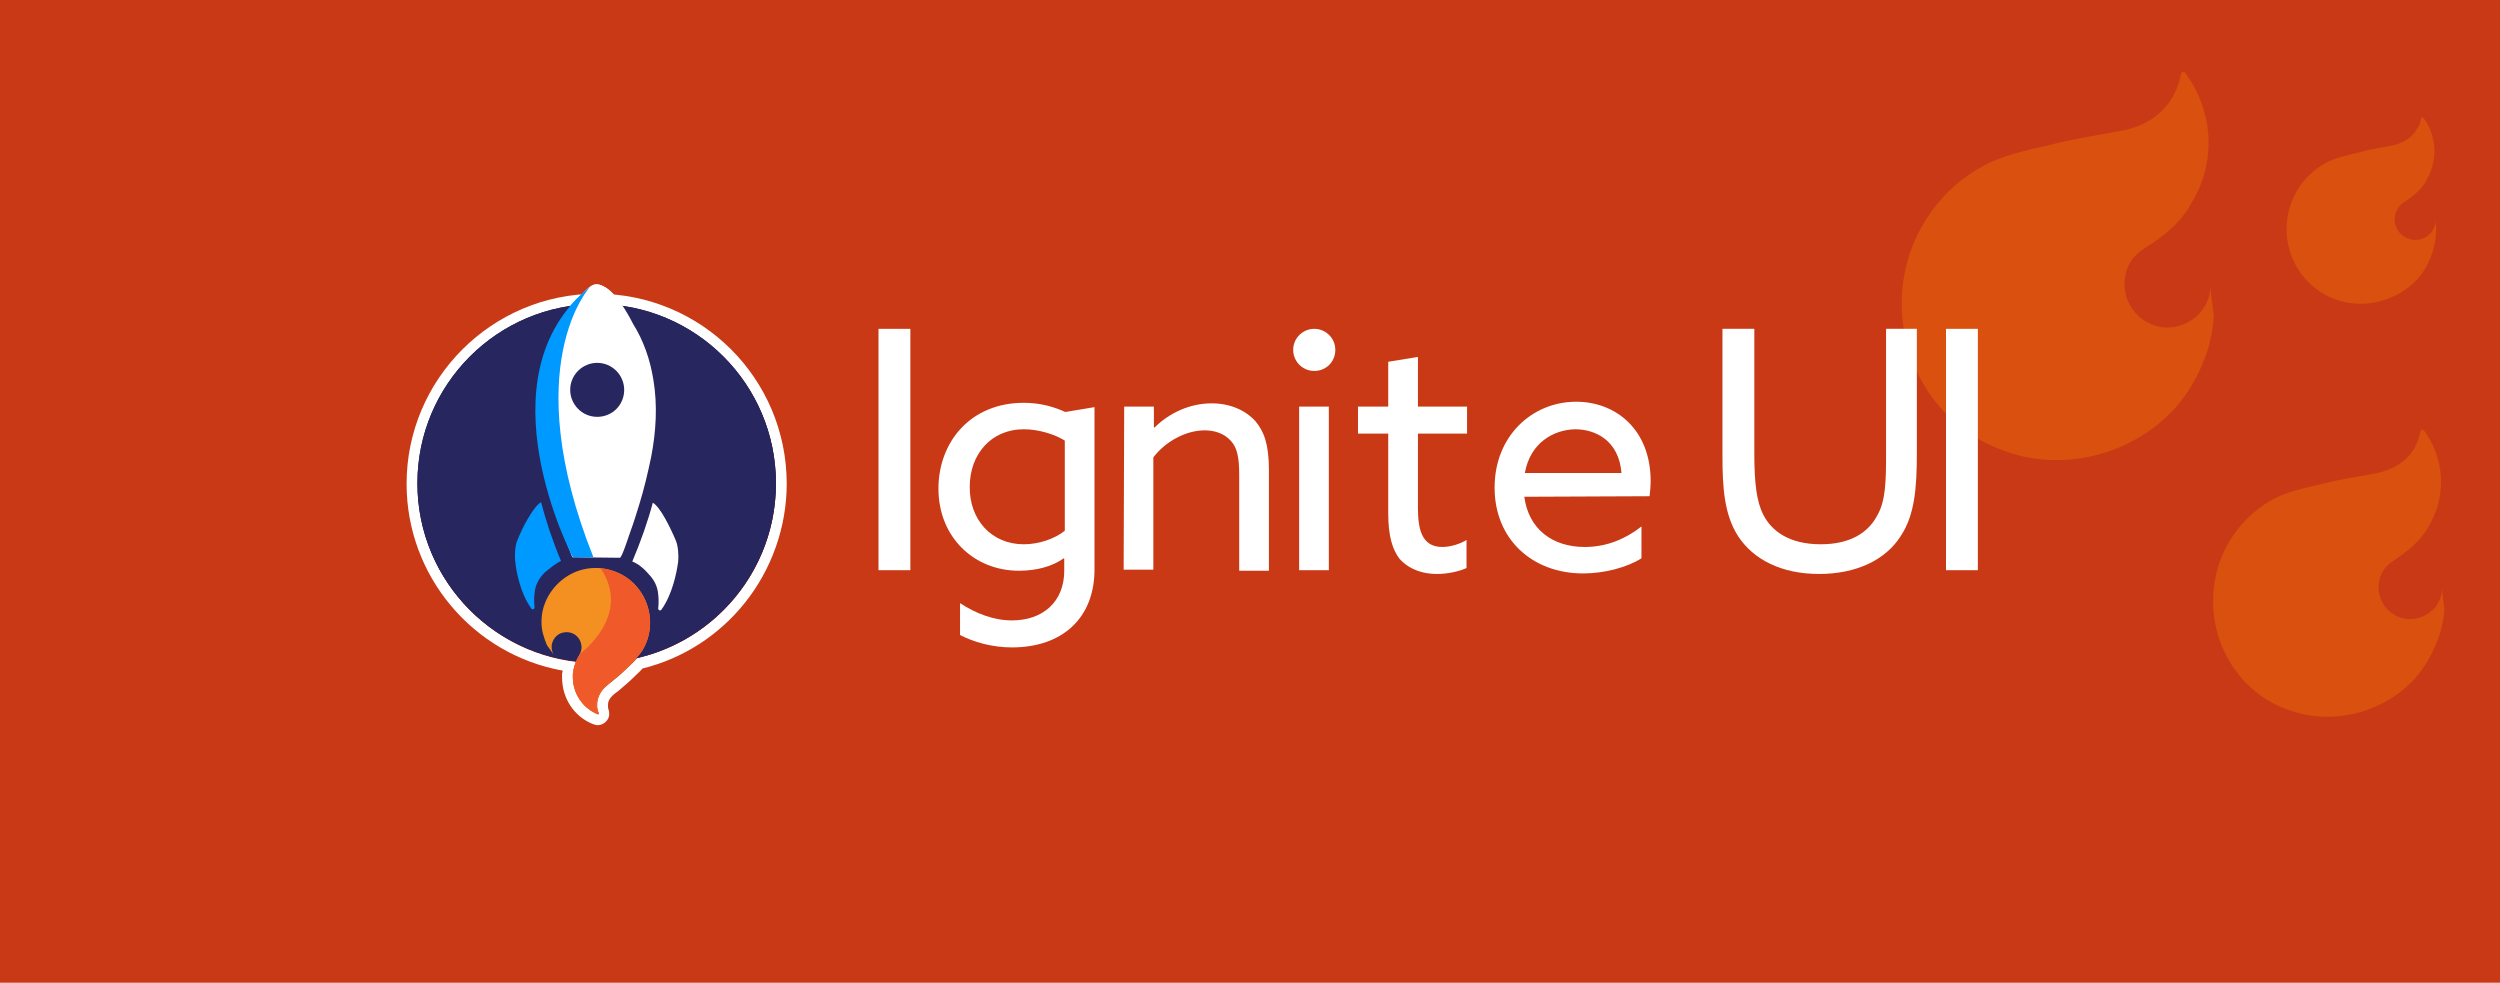 <?xml version="1.0" encoding="utf-8"?>
<!-- Generator: Adobe Illustrator 26.2.1, SVG Export Plug-In . SVG Version: 6.00 Build 0)  -->
<svg version="1.1" id="Layer_1" xmlns="http://www.w3.org/2000/svg" xmlns:xlink="http://www.w3.org/1999/xlink" x="0px" y="0px"
	 viewBox="0 0 463 182" style="enable-background:new 0 0 463 182;" xml:space="preserve">
<style type="text/css">
	.st0{fill:#C93915;}
	.st1{opacity:0.3;}
	.st2{fill:#FF8700;}
	.st3{fill:#FFFFFF;}
	.st4{fill:#27265F;}
	.st5{fill:#0099FF;}
	.st6{fill:#F49021;}
	.st7{clip-path:url(#SVGID_00000155126689786812236470000002353275997319394478_);fill:#F05A2B;}
	.st8{clip-path:url(#SVGID_00000060017871293669067230000002484540828054937016_);fill:#F05A2B;}
</style>
<rect class="st0" width="463" height="182"/>
<g class="st1">
	<path class="st2" d="M381.2,52.5L381.2,52.5L381.2,52.5z"/>
	<path class="st2" d="M409.4,52.7c0,1.9-0.6,3.6-1.9,5.2c-2.4,2.6-6,3.5-9.2,2.1c-4.5-2-6.1-7.3-3.8-11.4c1.2-2,3.1-2.8,4.9-4.1
		c2.5-1.8,4.4-3.6,5.9-5.9c0.3-0.5,0.5-0.9,0.9-1.6c4.4-7.6,3.5-16.8-1.5-23.5c-0.2-0.3-0.7-0.2-0.8,0.2c-0.2,1.5-0.8,2.9-1.5,4.2
		c-2.2,3.8-5.8,5.7-10,6.4c-4.4,0.8-8.8,1.5-13,2.6c-4.4,1-8.8,1.9-12.6,4.1c-4.4,2.5-8.1,6.1-10.8,10.8c-5.6,9.8-5,22.3,1.7,31.6
		c3.3,4.6,7.8,8,13.2,10c11,4.2,24,0.9,31.9-7.8c2.9-3.2,4.9-7.1,6.2-11.2c0.5-2,0.9-3.9,1-5.9C409.8,56.5,409.4,54.6,409.4,52.7
		L409.4,52.7z"/>
</g>
<g class="st1">
	<path class="st2" d="M431.4,108.7L431.4,108.7L431.4,108.7z"/>
	<path class="st2" d="M452.3,108.8c0,1.4-0.5,2.7-1.4,3.8c-1.8,1.9-4.4,2.6-6.8,1.6c-3.4-1.5-4.5-5.4-2.8-8.4
		c0.9-1.5,2.3-2.1,3.6-3.1c1.8-1.3,3.2-2.6,4.4-4.4c0.2-0.3,0.4-0.7,0.7-1.2c3.2-5.6,2.6-12.5-1.1-17.4c-0.2-0.2-0.5-0.1-0.6,0.1
		c-0.2,1.1-0.6,2.1-1.1,3.1c-1.6,2.8-4.3,4.2-7.4,4.8c-3.3,0.6-6.5,1.1-9.7,1.9c-3.3,0.8-6.5,1.4-9.4,3c-3.3,1.9-6,4.5-8,8
		c-4.2,7.3-3.7,16.6,1.2,23.4c2.4,3.4,5.8,6,9.7,7.4c8.2,3.1,17.8,0.7,23.7-5.8c2.1-2.4,3.6-5.3,4.6-8.3c0.4-1.5,0.7-2.8,0.8-4.4
		C452.6,111.6,452.3,110.2,452.3,108.8L452.3,108.8z"/>
</g>
<g class="st1">
	<path class="st2" d="M437.6,40.5L437.6,40.5L437.6,40.5z"/>
	<path class="st2" d="M451.1,40.6c0,0.9-0.3,1.8-0.9,2.5c-1.1,1.3-2.9,1.7-4.4,1c-2.2-0.9-2.9-3.5-1.8-5.4c0.6-1,1.5-1.4,2.3-2
		c1.2-0.9,2.1-1.7,2.8-2.8c0.1-0.2,0.2-0.5,0.4-0.8c2.1-3.6,1.7-8.1-0.7-11.3c-0.1-0.1-0.3-0.1-0.4,0.1c-0.1,0.8-0.4,1.4-0.8,2
		c-1,1.8-2.8,2.7-4.8,3.1c-2.1,0.4-4.2,0.7-6.2,1.3c-2.1,0.5-4.2,0.9-6.1,2c-2.1,1.2-3.9,2.9-5.2,5.2c-2.7,4.7-2.4,10.7,0.8,15.1
		c1.6,2.2,3.7,3.8,6.3,4.8c5.3,2,11.5,0.4,15.3-3.7c1.4-1.5,2.3-3.4,2.9-5.3c0.2-0.9,0.5-1.8,0.5-2.8
		C451.3,42.4,451.1,41.5,451.1,40.6L451.1,40.6z"/>
</g>
<g>
	<path class="st3" d="M110.5,56.4c18.3,0,33.2,14.8,33.2,33.2c0,15.8-11,28.9-25.7,32.3c-0.6,0.7-1.3,1.3-2,2c-1.1,1.1-2.3,2-3.5,3
		c-1.1,0.9-1.9,2.1-1.9,3.7c0,0.5,0.1,1,0.3,1.5c0.1,0.1,0,0.2-0.1,0.2c0,0,0,0-0.1,0c-2.6-1.1-4.5-3.8-4.5-6.8c0-0.3,0-0.4,0-0.6
		c0.1-0.8,0.2-1.5,0.6-2.3c-16.5-1.9-29.4-15.9-29.4-32.9C77.4,71.2,92.2,56.4,110.5,56.4 M110.5,54.4c-19.4,0-35.2,15.8-35.2,35.2
		c0,17.1,12.3,31.6,28.9,34.6c0,0.2,0,0.3-0.1,0.5l0,0.1v0.1v0.6c0,3.8,2.2,7.2,5.7,8.6c0.3,0.1,0.6,0.2,0.9,0.2
		c0.7,0,1.4-0.4,1.8-1c0.4-0.6,0.4-1.3,0.2-1.9c-0.1-0.2-0.1-0.5-0.1-0.8c0-0.5,0.1-1.2,1.2-2.1c0.3-0.2,0.5-0.4,0.8-0.6
		c0.9-0.8,1.9-1.6,2.8-2.5l0.3-0.3c0.4-0.4,0.9-0.8,1.3-1.3c7.4-1.8,14.1-6.1,18.9-12.1c5-6.2,7.8-14.1,7.8-22.1
		C145.7,70.1,129.9,54.4,110.5,54.4L110.5,54.4z"/>
</g>
<g>
	<g>
		<path class="st3" d="M162.7,60.9h5.9v44.7h-5.9V60.9z"/>
		<path class="st3" d="M177.8,111.7c2.9,1.9,6.2,3.2,9.6,3.2c5.8,0,9.7-3.5,9.7-9.2v-2.2l-0.1-0.1c-2.1,1.5-5,2.3-8.3,2.3
			c-8.3,0-14.9-6.2-14.9-15.2c0-8.6,5.9-15.9,15.8-15.9c3.2,0,5.7,0.8,7.7,1.7l5.4-0.9v30.1c0,8.9-5.9,14.4-15.3,14.4
			c-3.7,0-7.1-1-9.6-2.3L177.8,111.7L177.8,111.7z M189.6,100.8c2.8,0,5.7-1,7.6-2.5V81.6c-1.9-1.2-4.9-2.1-7.6-2.1
			c-6.1,0-10,4.7-10,10.6C179.5,96.2,183.6,100.8,189.6,100.8z"/>
		<path class="st3" d="M208.2,75.3h5.5v3.8l0.1,0.1c2.6-2.6,6.4-4.5,10.6-4.5c3.3,0,6.2,1.2,8.1,3.3c1.6,1.9,2.5,4.3,2.5,9v18.7
			h-5.5V87.9c0-3.2-0.4-5-1.5-6.2c-1.3-1.5-3.2-2-4.9-2c-3.5,0-7.3,2.1-9.5,5v20.8h-5.5L208.2,75.3L208.2,75.3z"/>
		<path class="st3" d="M243.4,60.9c2.1,0,3.9,1.7,3.9,3.9c0,2.2-1.7,3.9-3.9,3.9c-2.1,0-3.9-1.7-3.9-3.9
			C239.5,62.6,241.3,60.9,243.4,60.9z M240.6,75.3h5.5v30.3h-5.5V75.3z"/>
		<path class="st3" d="M257.1,95.1V80.3h-5.6v-5h5.6V67l5.5-0.9v9.2h9.1v5h-9.1v13.7c0,3.8,0.6,7.3,4.5,7.3c1.6,0,3.4-0.6,4.5-1.3
			v5.2c-1.3,0.6-3.4,1.1-5.5,1.1c-2.2,0-4.9-0.6-6.9-2.8C257.9,101.8,257.1,99.3,257.1,95.1z"/>
		<path class="st3" d="M282.3,92c0.8,6,5.2,9.3,11.2,9.3c4.2,0,7.7-1.6,10.5-3.8v5.9c-2.7,1.7-6.9,2.8-10.8,2.8
			c-9.4,0-16.4-6.3-16.4-15.9s7-15.9,15.1-15.9c7.4,0,13.8,5.2,13.8,14.7c0,0.9-0.1,2-0.2,2.8L282.3,92L282.3,92z M282.4,87.6h17.9
			c-0.5-6.1-4.9-8.1-8.6-8.1C287.7,79.6,283.4,82,282.4,87.6z"/>
		<path class="st3" d="M319,84.5V60.9h5.9v23c0,5.5,0.4,9,1.7,11.5c1.5,2.9,4.7,5.4,10.6,5.4c5.4,0,8.8-2.1,10.5-5.4
			c1.5-2.6,1.6-6.2,1.6-11.3V60.9h5.7v23c0,6.5-0.4,11.5-3,15.4c-2.8,4.4-8.2,7-15.1,7c-7,0-12.2-2.7-15-7
			C319.3,95.3,319,90.1,319,84.5z"/>
		<path class="st3" d="M360.4,60.9h5.9v44.7h-5.9V60.9z"/>
	</g>
</g>
<g>
	<circle class="st4" cx="110.5" cy="89.5" r="33.2"/>
	<g>
		<g>
			<path class="st3" d="M111.7,53c-0.5-0.3-1.1-0.4-1.6-0.3c-1.3,0.3-2.9,2.6-3.8,3.7c-1.2,1.4-2.2,2.9-3.1,4.5
				c-4.5,7.9-4.3,17.3-2.4,26c1.2,5.6,3.1,11,5.2,16.3l8.8,0.1c0.4,0,1.8-4.5,2-5c0.6-1.6,1.1-3.3,1.6-4.9c0.9-2.9,1.6-5.9,2.2-8.8
				c0.9-4.7,1.2-9.5,0.4-14.3c-0.6-3.7-1.8-7.2-3.8-10.4C116.4,58.3,114.1,54.1,111.7,53z M110.6,77.2c-2.8,0-5-2.3-5-5
				c0-2.8,2.3-5,5-5c2.8,0,5,2.3,5,5C115.6,75,113.4,77.2,110.6,77.2z"/>
			<path class="st3" d="M117.1,104L117.1,104c1.6-3.8,2.9-7.5,3.8-10.9c1.4,0.8,3.3,4.7,4.3,7.1c0.4,1,0.5,2.7,0.4,3.8
				c-0.3,2.2-1.1,6.1-3.1,8.9c-0.2,0.3-0.6,0.1-0.6-0.2c0.1-0.9,0.1-1.8,0-2.6c-0.1-1.5-0.8-2.8-1.8-3.8
				C119.2,105.2,118,104.3,117.1,104z"/>
			<path class="st5" d="M99,109.9c-0.1,0.8-0.1,1.7,0,2.6c0,0.3-0.4,0.5-0.6,0.2c-2-2.8-2.8-6.7-3-8.9c-0.1-1.1,0-2.8,0.4-3.7
				c0.9-2.3,2.9-6.2,4.4-7.1c0.9,3.4,2.1,7.1,3.7,10.9l0,0c-0.8,0.3-2,1.3-3,2.1C99.8,107.1,99.1,108.4,99,109.9z"/>
			<path class="st5" d="M109.3,53.1c0,0-13.6,14.5,0.6,50.1h-3.8C106.1,103.3,88.5,69.7,109.3,53.1z"/>
		</g>
		<g>
			<path d="M111,116.4L111,116.4L111,116.4z"/>
			<path class="st6" d="M102.5,121.2c-0.3-0.6-0.4-1.2-0.3-1.9c0.3-1.2,1.2-2.1,2.4-2.2c1.7-0.2,3.1,1.1,3.1,2.8
				c0,0.8-0.4,1.4-0.8,2.1c-0.4,0.9-0.7,1.8-0.8,2.8c0,0.2,0,0.4,0,0.6c0,3,1.8,5.7,4.5,6.8c0.1,0.1,0.3-0.1,0.2-0.2
				c-0.2-0.5-0.3-1-0.3-1.5c0-1.5,0.8-2.7,1.9-3.7c1.2-1,2.4-2,3.5-3c1.1-1.1,2.3-2.1,3.1-3.4c0.9-1.5,1.4-3.2,1.4-5.1
				c0-3.9-2.3-7.6-5.9-9.2c-1.8-0.8-3.7-1.1-5.7-0.8c-4,0.6-7.4,3.8-8.3,7.8c-0.3,1.5-0.3,3,0.1,4.4c0.2,0.7,0.4,1.3,0.7,2
				C101.8,120.2,102.2,120.7,102.5,121.2z"/>
			<g>
				<g>
					<defs>
						<path id="SVGID_1_" d="M102.5,121.2c-0.3-0.6-0.4-1.2-0.3-1.9c0.3-1.2,1.2-2.1,2.4-2.2c1.7-0.2,3.1,1.1,3.1,2.8
							c0,0.8-0.4,1.4-0.8,2.1c-0.4,0.9-0.7,1.8-0.8,2.8c0,0.2,0,0.4,0,0.6c0,3,1.8,5.7,4.5,6.8c0.1,0.1,0.3-0.1,0.2-0.2
							c-0.2-0.5-0.3-1-0.3-1.5c0-1.5,0.8-2.7,1.9-3.7c1.2-1,2.4-2,3.5-3c1.1-1.1,2.3-2.1,3.1-3.4c0.9-1.5,1.4-3.2,1.4-5.1
							c0-3.9-2.3-7.6-5.9-9.2c-1.8-0.8-3.7-1.1-5.7-0.8c-4,0.6-7.4,3.8-8.3,7.8c-0.3,1.5-0.3,3,0.1,4.4c0.2,0.7,0.4,1.3,0.7,2
							C101.8,120.2,102.2,120.7,102.5,121.2z"/>
					</defs>
					<clipPath id="SVGID_00000182515648342096796130000018419156482501617851_">
						<use xlink:href="#SVGID_1_"  style="overflow:visible;"/>
					</clipPath>
					<path style="clip-path:url(#SVGID_00000182515648342096796130000018419156482501617851_);fill:#F05A2B;" d="M107.4,121.1
						c0,0,9.8-7.1,3.8-15.9l11.9,0.7l-0.1,28.2l-16.7-0.1C106.3,134.1,102.4,123.7,107.4,121.1z"/>
				</g>
			</g>
		</g>
	</g>
</g>
<circle class="st4" cx="110.5" cy="89.5" r="33.2"/>
<g>
	<g>
		<path class="st3" d="M111.7,53c-0.5-0.3-1.1-0.4-1.6-0.3c-1.3,0.3-2.9,2.6-3.8,3.7c-1.2,1.4-2.2,2.9-3.1,4.5
			c-4.5,7.9-4.3,17.3-2.4,26c1.2,5.6,3.1,11,5.2,16.3l8.8,0.1c0.4,0,1.8-4.5,2-5c0.6-1.6,1.1-3.3,1.6-4.9c0.9-2.9,1.6-5.9,2.2-8.8
			c0.9-4.7,1.2-9.5,0.4-14.3c-0.6-3.7-1.8-7.2-3.8-10.4C116.4,58.3,114.1,54.1,111.7,53z M110.6,77.2c-2.8,0-5-2.3-5-5
			c0-2.8,2.3-5,5-5c2.8,0,5,2.3,5,5C115.6,75,113.4,77.2,110.6,77.2z"/>
		<path class="st3" d="M117.1,104L117.1,104c1.6-3.8,2.9-7.5,3.8-10.9c1.4,0.8,3.3,4.7,4.3,7.1c0.4,1,0.5,2.7,0.4,3.8
			c-0.3,2.2-1.1,6.1-3.1,8.9c-0.2,0.3-0.6,0.1-0.6-0.2c0.1-0.9,0.1-1.8,0-2.6c-0.1-1.5-0.8-2.8-1.8-3.8
			C119.2,105.2,118,104.3,117.1,104z"/>
		<path class="st5" d="M99,109.9c-0.1,0.8-0.1,1.7,0,2.6c0,0.3-0.4,0.5-0.6,0.2c-2-2.8-2.8-6.7-3-8.9c-0.1-1.1,0-2.8,0.4-3.7
			c0.9-2.3,2.9-6.2,4.4-7.1c0.9,3.4,2.1,7.1,3.7,10.9l0,0c-0.8,0.3-2,1.3-3,2.1C99.8,107.1,99.1,108.4,99,109.9z"/>
		<path class="st5" d="M109.3,53.1c0,0-13.6,14.5,0.6,50.1h-3.8C106.1,103.3,88.5,69.7,109.3,53.1z"/>
	</g>
	<g>
		<path d="M111,116.4L111,116.4L111,116.4z"/>
		<path class="st6" d="M102.5,121.2c-0.3-0.6-0.4-1.2-0.3-1.9c0.3-1.2,1.2-2.1,2.4-2.2c1.7-0.2,3.1,1.1,3.1,2.8
			c0,0.8-0.4,1.4-0.8,2.1c-0.4,0.9-0.7,1.8-0.8,2.8c0,0.2,0,0.4,0,0.6c0,3,1.8,5.7,4.5,6.8c0.1,0.1,0.3-0.1,0.2-0.2
			c-0.2-0.5-0.3-1-0.3-1.5c0-1.5,0.8-2.7,1.9-3.7c1.2-1,2.4-2,3.5-3c1.1-1.1,2.3-2.1,3.1-3.4c0.9-1.5,1.4-3.2,1.4-5.1
			c0-3.9-2.3-7.6-5.9-9.2c-1.8-0.8-3.7-1.1-5.7-0.8c-4,0.6-7.4,3.8-8.3,7.8c-0.3,1.5-0.3,3,0.1,4.4c0.2,0.7,0.4,1.3,0.7,2
			C101.8,120.2,102.2,120.7,102.5,121.2z"/>
		<g>
			<g>
				<defs>
					<path id="SVGID_00000058589112727569555190000013660616083435313030_" d="M102.5,121.2c-0.3-0.6-0.4-1.2-0.3-1.9
						c0.3-1.2,1.2-2.1,2.4-2.2c1.7-0.2,3.1,1.1,3.1,2.8c0,0.8-0.4,1.4-0.8,2.1c-0.4,0.9-0.7,1.8-0.8,2.8c0,0.2,0,0.4,0,0.6
						c0,3,1.8,5.7,4.5,6.8c0.1,0.1,0.3-0.1,0.2-0.2c-0.2-0.5-0.3-1-0.3-1.5c0-1.5,0.8-2.7,1.9-3.7c1.2-1,2.4-2,3.5-3
						c1.1-1.1,2.3-2.1,3.1-3.4c0.9-1.5,1.4-3.2,1.4-5.1c0-3.9-2.3-7.6-5.9-9.2c-1.8-0.8-3.7-1.1-5.7-0.8c-4,0.6-7.4,3.8-8.3,7.8
						c-0.3,1.5-0.3,3,0.1,4.4c0.2,0.7,0.4,1.3,0.7,2C101.8,120.2,102.2,120.7,102.5,121.2z"/>
				</defs>
				<clipPath id="SVGID_00000164509867457916342540000005667236413140805259_">
					<use xlink:href="#SVGID_00000058589112727569555190000013660616083435313030_"  style="overflow:visible;"/>
				</clipPath>
				<path style="clip-path:url(#SVGID_00000164509867457916342540000005667236413140805259_);fill:#F05A2B;" d="M107.4,121.1
					c0,0,9.8-7.1,3.8-15.9l11.9,0.7l-0.1,28.2l-16.7-0.1C106.3,134.1,102.4,123.7,107.4,121.1z"/>
			</g>
		</g>
	</g>
</g>
</svg>
